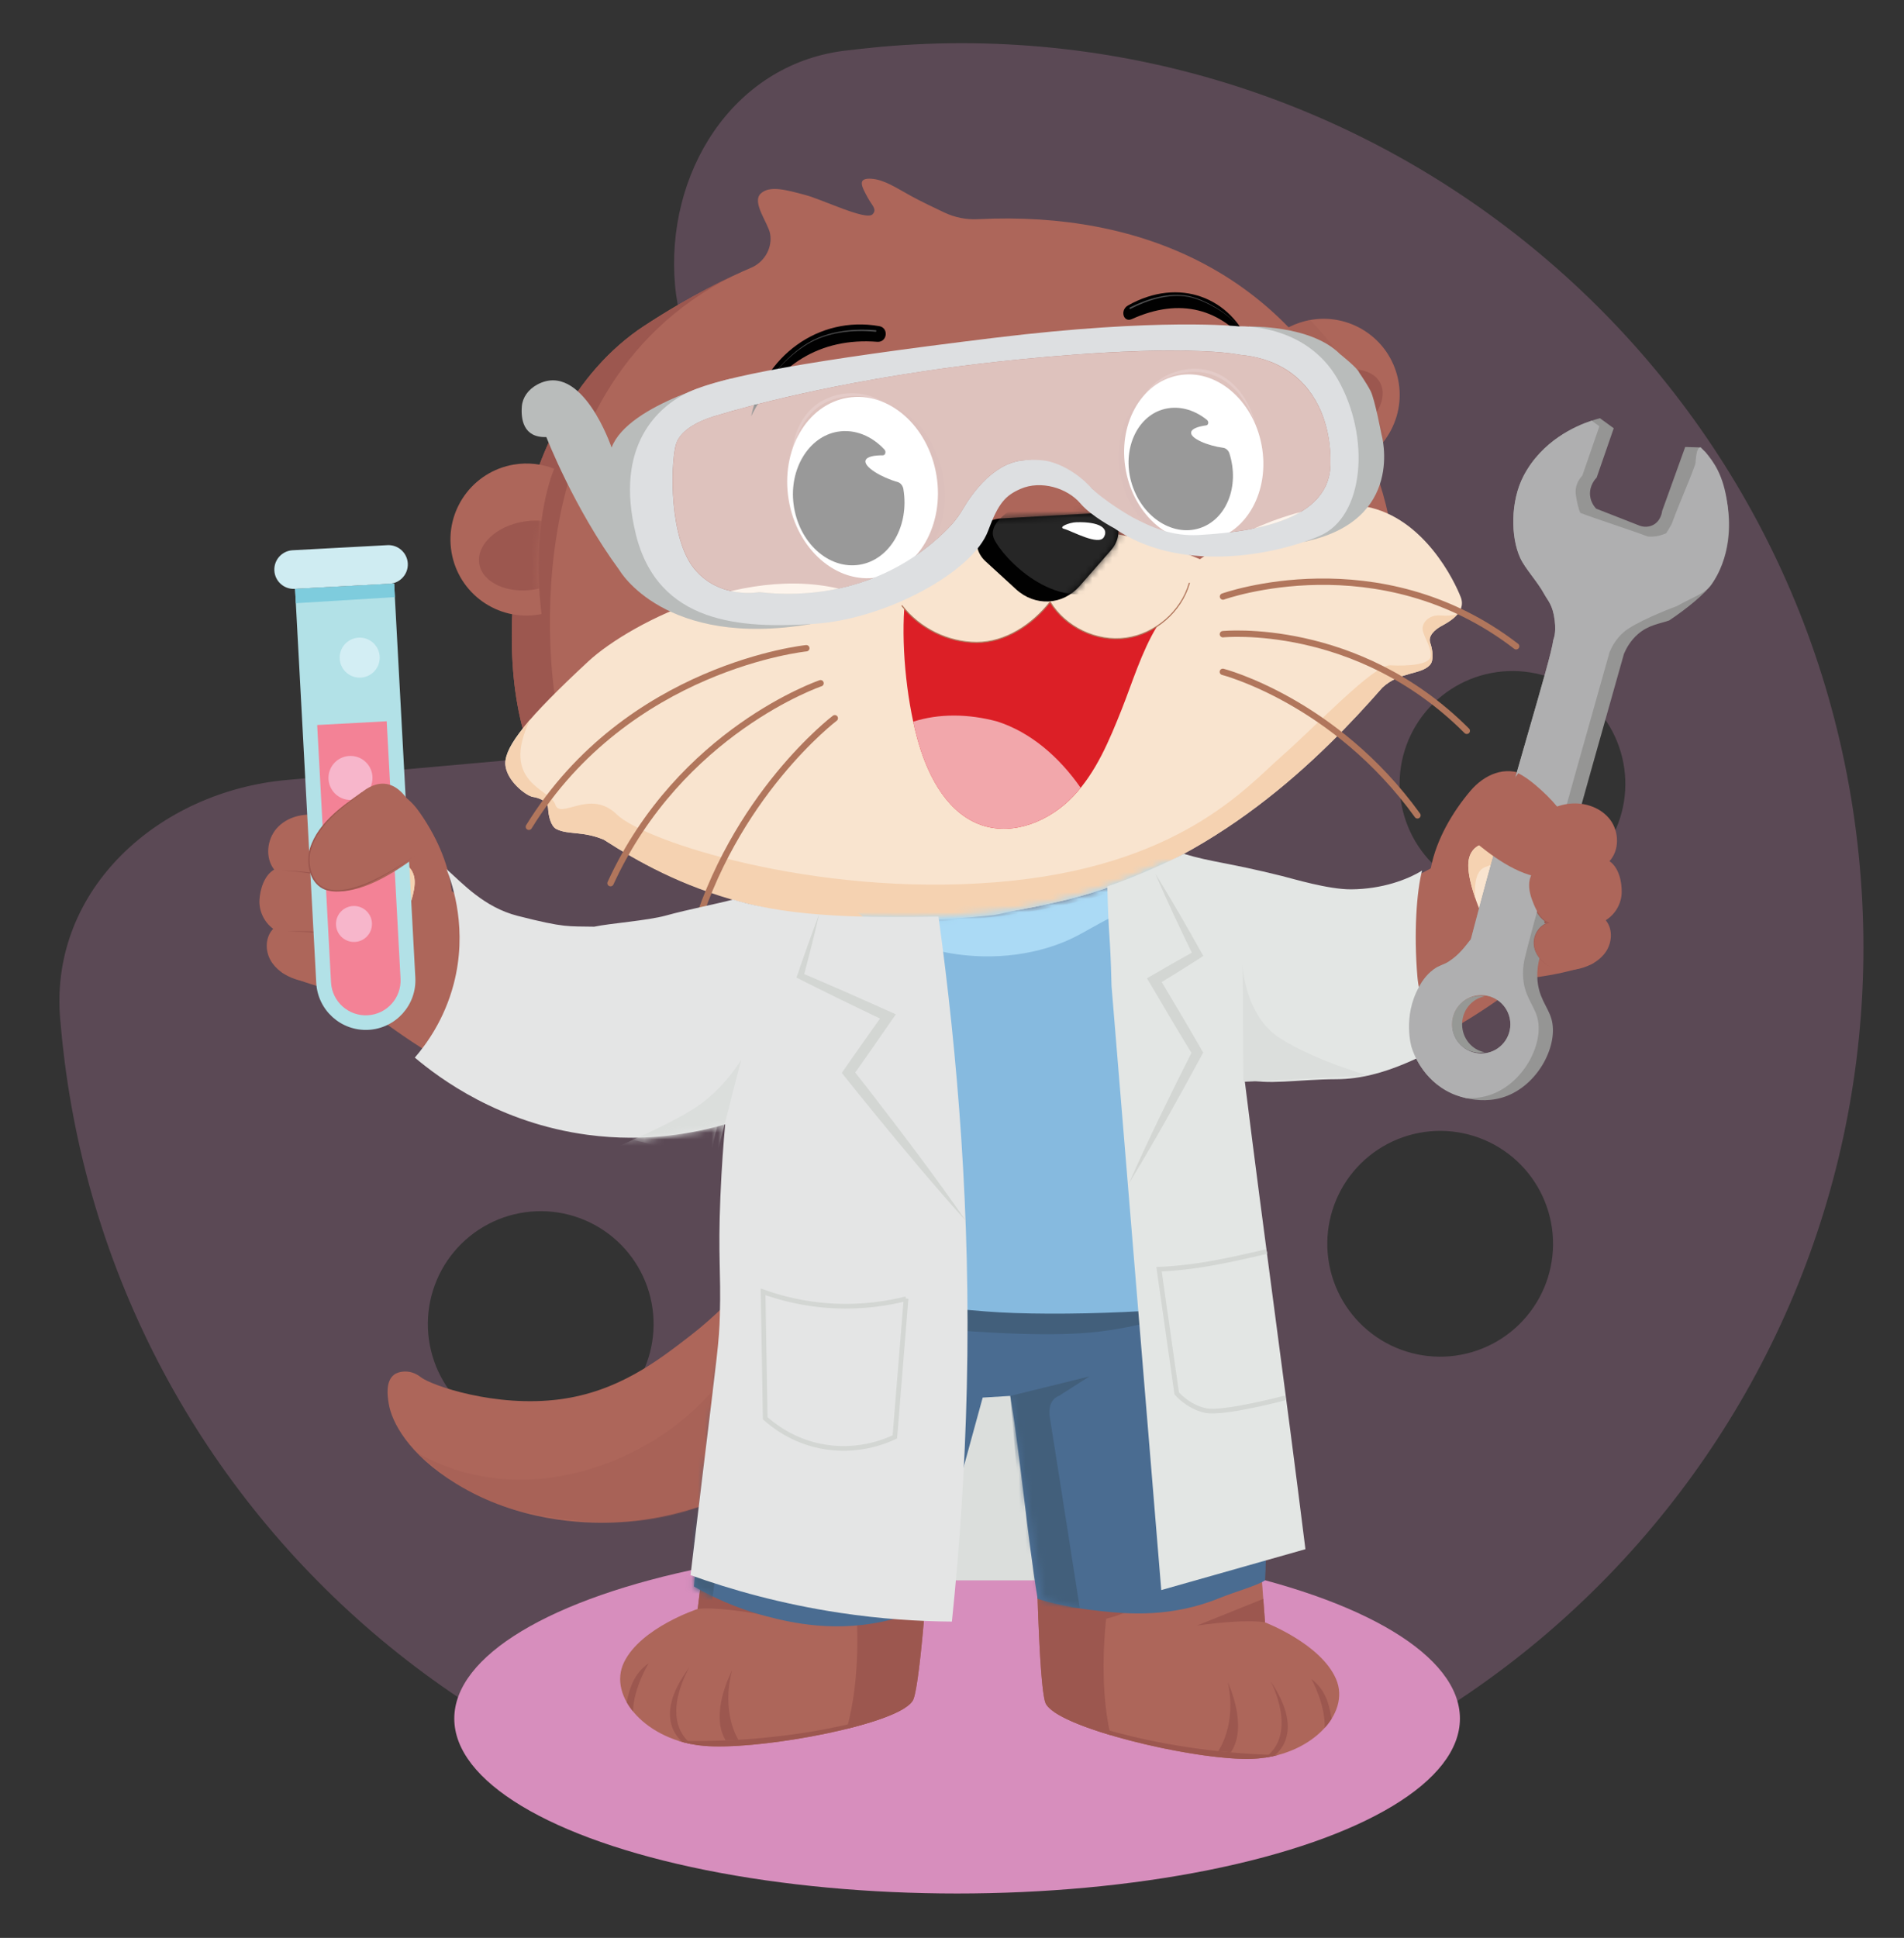 <svg width="285" height="290" viewBox="0 0 285 290" fill="none" xmlns="http://www.w3.org/2000/svg">
<rect x="0" y="0" width="285" height="290" fill="#333333" stroke="none"/>
<path d="M9.116 153.664C9.073 153.191 9.031 152.717 8.989 152.244C7.486 133.029 23.783 118.429 42.978 116.716L94.465 112.121C108.402 110.877 118.7 98.561 117.456 84.624C117.297 82.836 116.932 81.119 116.466 79.464C114.883 74.199 112.109 69.251 109.383 64.246C105.527 57.275 101.728 50.352 101.048 42.726C99.555 26.002 109.559 9.789 126.222 7.613C128.058 7.396 129.894 7.179 131.787 7.01C206.099 0.379 271.747 55.27 278.383 129.634C285.02 203.998 230.129 269.646 155.765 276.283C81.4 282.919 15.752 228.028 9.116 153.664ZM209.565 118.812C209.963 123.276 212.118 127.398 215.556 130.272C218.993 133.147 223.432 134.538 227.896 134.14C232.359 133.741 236.481 131.586 239.356 128.148C242.23 124.711 243.621 120.272 243.223 115.808C242.825 111.345 240.67 107.223 237.232 104.348C233.794 101.474 229.355 100.083 224.892 100.481C220.429 100.879 216.306 103.035 213.432 106.472C210.557 109.91 209.166 114.349 209.565 118.812ZM214.07 169.3C209.607 169.698 205.484 171.853 202.61 175.291C199.736 178.729 198.345 183.168 198.743 187.631C199.141 192.094 201.296 196.217 204.734 199.091C208.172 201.966 212.611 203.357 217.074 202.958C221.537 202.56 225.66 200.405 228.534 196.967C231.409 193.53 232.8 189.091 232.401 184.627C232.003 180.164 229.848 176.042 226.41 173.167C222.972 170.293 218.534 168.902 214.07 169.3ZM134.43 227.297C134.828 231.76 136.983 235.883 140.421 238.757C143.859 241.632 148.297 243.023 152.761 242.624C157.224 242.226 161.347 240.071 164.221 236.633C167.095 233.196 168.486 228.757 168.088 224.293C167.69 219.83 165.535 215.708 162.097 212.833C158.659 209.959 154.22 208.568 149.757 208.966C145.294 209.364 141.171 211.519 138.297 214.957C135.422 218.395 134.031 222.834 134.43 227.297ZM79.436 181.315C74.973 181.713 70.851 183.868 67.976 187.306C65.102 190.744 63.711 195.183 64.109 199.646C64.507 204.11 66.662 208.232 70.1 211.106C73.538 213.981 77.977 215.372 82.44 214.973C86.903 214.575 91.026 212.42 93.9 208.982C96.775 205.545 98.166 201.106 97.767 196.642C97.369 192.179 95.214 188.057 91.776 185.182C88.338 182.308 83.9 180.917 79.436 181.315Z" fill="#D78EBD" fill-opacity="0.25"/>
<ellipse cx="143.264" cy="257.179" rx="75.264" ry="26.179" fill="#D78EBD"/>
<path d="M133.986 236.497H163.369V205.038H133.986V236.497Z" fill="#DBDEDC"/>
<path d="M195.26 48.08C193.193 48.619 191.411 49.693 190.018 51.112C193.024 54.02 196.219 58.927 198.707 64.868C199.462 66.674 200.103 68.456 200.63 70.185C200.755 70.157 200.879 70.131 201.003 70.098C207.085 68.513 210.727 62.297 209.142 56.216C207.556 50.134 201.341 46.492 195.26 48.077V48.08Z" fill="#AD665A"/>
<path d="M197.614 56.564C196.279 57.282 195.174 58.206 194.365 59.2C196.612 60.41 198.892 62.23 200.871 64.529C201.132 64.829 201.378 65.134 201.617 65.439C201.819 65.345 202.023 65.246 202.225 65.139C205.905 63.159 207.856 59.636 206.582 57.27C205.309 54.903 201.294 54.587 197.614 56.566V56.564Z" fill="#9C574F"/>
<g style="mix-blend-mode:multiply" opacity="0.28">
<path d="M195.26 48.078C195.548 48.003 195.839 47.943 196.127 47.891C198.74 50.637 204.346 57.174 207.488 65.554C205.994 67.719 203.747 69.382 201.003 70.097C200.879 70.13 200.755 70.156 200.63 70.184C200.103 68.455 199.462 66.673 198.707 64.867C196.219 58.926 193.024 54.019 190.018 51.111C191.411 49.69 193.193 48.618 195.26 48.078Z" fill="#9C574F"/>
</g>
<path d="M115.324 35.316C115.509 37.369 114.29 39.268 112.463 40.052C109.348 41.384 103.398 44.187 96.394 48.791C86.044 55.595 79.341 68.485 77.479 82.832C75.617 97.178 76.773 107.346 80.619 115.651C84.468 123.956 112.965 140.5 144.923 137.282C181.326 133.614 200.424 109.89 204.585 103.124C208.746 96.358 212.728 81.725 201.815 61.317C191.244 41.553 171.698 31.526 146.333 32.802C144.623 32.889 142.915 32.539 141.349 31.801C139.74 31.043 137.725 30.072 136.473 29.385C134.127 28.095 132.356 26.892 130.478 26.753C128.189 26.582 129.017 27.966 129.901 29.608C130.501 30.724 131.341 31.332 130.6 32.073C129.622 33.053 123.153 29.863 120.484 29.162C117.815 28.461 115.202 27.675 113.854 28.982C112.505 30.288 114.97 33.36 115.27 34.96C115.291 35.075 115.308 35.192 115.319 35.316H115.324Z" fill="#AD665A"/>
<path d="M96.393 48.791C101.602 45.367 106.225 42.942 109.534 41.373C74.722 58.986 83.233 105.418 83.233 105.418L89.831 117.469L85.759 121.974C83.181 119.629 81.436 117.415 80.618 115.649C76.769 107.344 75.615 97.176 77.478 82.83C79.34 68.483 86.043 55.593 96.393 48.789V48.791Z" fill="#9C574F"/>
<path d="M187.204 51.952C184.375 44.458 176.434 41.409 168.835 45.718C167.622 46.407 168.14 48.293 169.393 47.763C176.682 44.453 182.837 46.22 187.201 51.952H187.204Z" fill="#010101"/>
<path d="M187.949 63.577C186.037 58.028 181.837 54.275 175.755 56.131C174.05 56.682 172.49 57.702 171.322 59.076C172.335 57.559 173.881 56.386 175.624 55.753C181.801 53.64 186.52 57.702 187.949 63.58V63.577Z" fill="#BC7D75"/>
<path d="M118.537 70.084C118.091 64.047 121.339 58.737 127.864 58.852C129.719 58.92 131.549 59.56 132.979 60.696C131.448 59.748 129.649 59.253 127.857 59.253C121.494 59.356 118.651 64.223 118.537 70.084Z" fill="#BC7D75"/>
<path d="M112.438 62.295C114.262 53.399 122.49 47.198 131.606 48.805C133.063 49.063 132.817 51.228 131.344 51.153C122.738 50.472 116.258 54.657 112.438 62.295Z" fill="#010101"/>
<path d="M75.639 114.216C75.606 111.645 78.916 107.457 88.067 98.969C94.412 93.084 114.171 83.004 129.44 89.343C140.616 82.727 156.227 73.751 179.615 83.686C187.857 77.848 198.526 74.682 204.476 75.815C213.166 77.471 217.737 86.979 218.659 89.383C219.58 91.787 216.531 93.246 215.668 93.731C214.805 94.217 213.714 95.146 214.083 96.203C214.451 97.261 214.662 98.833 214.031 99.515C212.654 101.009 209.516 100.474 206.918 102.895C197.895 113.177 181.97 129.344 159.06 134.797C157.707 135.118 156.37 135.404 155.042 135.672V135.683C154.613 135.77 154.17 135.843 153.733 135.925C153.281 136.012 152.823 136.108 152.376 136.188V136.176C151.121 136.394 149.859 136.64 148.56 136.776C116.153 140.189 100.561 132.175 90.366 125.65C87.174 124.32 85.039 124.963 83.273 124.06C82.464 123.647 82.094 122.108 82.044 120.989C81.995 119.871 80.686 119.392 79.741 119.249C78.796 119.106 75.672 116.787 75.637 114.216H75.639Z" fill="#F9E4CF"/>
<g style="mix-blend-mode:multiply" opacity="0.28">
<path d="M180.202 81.547C185.812 80.49 189.318 74.103 188.033 67.281C186.747 60.46 181.158 55.787 175.548 56.844C169.938 57.901 166.433 64.287 167.718 71.109C169.003 77.931 174.593 82.604 180.202 81.547Z" fill="#9C574F"/>
<path d="M171.657 66.922C171.34 66.502 170.402 66.685 169.391 67.058C169.096 67.166 168.822 66.774 168.96 66.444C169.856 64.307 171.552 62.726 173.714 62.325C177.314 61.657 181.027 64.619 182.017 68.958C183.098 73.693 180.713 78.217 176.829 78.949C173.053 79.66 169.293 76.517 168.427 71.927C168.427 71.925 168.427 71.922 168.427 71.92C168.345 71.484 168.507 71.057 168.812 70.837C170.52 69.608 172.159 67.591 171.657 66.924V66.922Z" fill="#9C574F"/>
</g>
<path d="M181.013 80.875C186.623 79.819 190.128 73.432 188.843 66.61C187.558 59.788 181.968 55.115 176.359 56.172C170.749 57.229 167.243 63.616 168.528 70.438C169.814 77.259 175.403 81.932 181.013 80.875Z" fill="white"/>
<path d="M178.295 64.701C178.382 64.131 179.388 63.819 180.561 63.653C180.905 63.604 180.964 63.081 180.659 62.834C178.677 61.23 176.212 60.583 173.907 61.319C170.07 62.548 168.015 67.349 169.317 72.07C170.736 77.221 175.405 80.361 179.547 79.048C183.574 77.77 185.582 72.765 184.029 67.868C184.029 67.865 184.029 67.863 184.027 67.86C183.879 67.396 183.502 67.065 183.091 67.011C180.795 66.709 178.157 65.611 178.295 64.704V64.701Z" fill="#010101"/>
<g style="mix-blend-mode:multiply" opacity="0.28">
<path d="M132.413 86.79C138.522 85.778 142.476 78.937 141.245 71.511C140.014 64.085 134.065 58.886 127.957 59.898C121.848 60.911 117.894 67.751 119.125 75.177C120.355 82.603 126.305 87.802 132.413 86.79Z" fill="#9C574F"/>
<path d="M135.684 68.72C135.848 68.176 136.873 68.014 138.041 68.014C138.383 68.014 138.514 67.512 138.252 67.228C136.542 65.385 134.227 64.406 131.875 64.803C127.958 65.464 125.279 69.862 125.889 74.651C126.553 79.877 130.667 83.597 134.893 82.895C139.002 82.215 141.664 77.611 140.834 72.613C140.834 72.611 140.834 72.608 140.834 72.604C140.754 72.13 140.433 71.752 140.039 71.642C137.841 71.025 135.421 69.583 135.684 68.717V68.72Z" fill="#9C574F"/>
</g>
<path d="M131.341 86.409C137.449 85.397 141.403 78.557 140.173 71.131C138.942 63.705 132.993 58.506 126.884 59.518C120.776 60.53 116.822 67.371 118.053 74.797C119.283 82.223 125.233 87.422 131.341 86.409Z" fill="white"/>
<path d="M129.559 68.914C129.739 68.314 130.867 68.136 132.153 68.138C132.53 68.138 132.673 67.587 132.385 67.273C130.504 65.246 127.959 64.17 125.37 64.606C121.061 65.333 118.116 70.171 118.784 75.437C119.513 81.185 124.04 85.278 128.689 84.507C133.211 83.756 136.135 78.695 135.225 73.197C135.225 73.195 135.225 73.19 135.225 73.188C135.138 72.667 134.784 72.252 134.353 72.13C131.935 71.452 129.273 69.864 129.561 68.912L129.559 68.914Z" fill="#010101"/>
<path d="M214.083 96.205C213.714 95.147 214.805 94.216 215.668 93.733C216.177 93.447 217.443 92.818 218.21 91.859C218.203 91.861 217.458 92.248 215.628 92.103C213.792 91.957 212.807 93.292 212.952 94.267C213.097 95.243 214.268 96.878 214.151 98.198C214.033 99.519 210.548 99.697 208.099 99.561C205.651 99.425 196.863 108.781 191.754 113.251C186.646 117.721 176.416 129.854 149.012 132.03C121.609 134.207 96.311 125.799 92.317 121.875C88.323 117.951 83.855 122.74 83.118 120.393C82.382 118.045 74.743 117.196 79.368 107.648C76.859 110.666 75.62 112.866 75.639 114.22C75.672 116.79 78.796 119.11 79.743 119.253C80.689 119.396 81.997 119.874 82.046 120.993C82.096 122.112 82.466 123.65 83.275 124.063C85.044 124.964 87.176 124.324 90.368 125.653C100.563 132.178 116.041 140.389 148.447 136.977C149.746 136.841 151.121 136.398 152.375 136.179V136.191C152.826 136.111 153.283 136.015 153.736 135.929C154.172 135.846 154.615 135.774 155.047 135.687V135.675C156.372 135.408 157.709 135.122 159.062 134.8C181.972 129.347 197.897 113.181 206.92 102.898C209.518 100.478 212.657 101.013 214.033 99.519C214.664 98.836 214.453 97.265 214.085 96.207L214.083 96.205Z" fill="#F5D2B1"/>
<path d="M120.696 97.007C120.696 97.007 93.987 99.707 79.164 123.728" stroke="#B1765C" stroke-width="0.95" stroke-linecap="round" stroke-linejoin="round"/>
<path d="M122.827 102.244C122.827 102.244 101.833 109.374 91.387 132.166" stroke="#B1765C" stroke-width="0.95" stroke-linecap="round" stroke-linejoin="round"/>
<path d="M124.957 107.48C124.957 107.48 109.677 119.043 103.609 140.604" stroke="#B1765C" stroke-width="0.95" stroke-linecap="round" stroke-linejoin="round"/>
<path d="M183.061 89.273C183.061 89.273 206.367 80.869 226.943 96.715" stroke="#B1765C" stroke-width="0.95" stroke-linecap="round" stroke-linejoin="round"/>
<path d="M183.047 94.906C183.047 94.906 203.065 92.861 219.555 109.365" stroke="#B1765C" stroke-width="0.95" stroke-linecap="round" stroke-linejoin="round"/>
<path d="M183.039 100.539C183.039 100.539 199.771 104.852 212.173 122.016" stroke="#B1765C" stroke-width="0.95" stroke-linecap="round" stroke-linejoin="round"/>
<path d="M131.047 49.648C127.576 49.315 123.839 49.7 120.807 51.536C118.147 53.178 115.945 55.533 114.301 58.183C115.152 56.746 116.191 55.42 117.354 54.22C118.809 52.733 120.493 51.391 122.421 50.57C125.139 49.435 128.155 49.161 131.077 49.414C131.227 49.433 131.213 49.67 131.047 49.648Z" fill="#4D4D4E"/>
<path d="M169.115 46.016C171.812 44.672 174.906 43.743 177.929 44.301C179.414 44.625 180.8 45.314 182.102 46.081C183.382 46.876 184.597 47.84 185.488 49.067C184.583 47.857 183.356 46.911 182.069 46.135C180.767 45.394 179.376 44.728 177.906 44.425C174.929 43.909 171.864 44.871 169.232 46.222C169.103 46.302 168.97 46.093 169.118 46.016H169.115Z" fill="#4D4D4E"/>
<path d="M76.93 69.521C79.036 69.169 81.103 69.421 82.953 70.147C81.396 74.031 80.486 79.813 80.641 86.253C80.688 88.209 80.833 90.1 81.058 91.892C80.934 91.917 80.807 91.943 80.68 91.964C74.482 93.001 68.618 88.817 67.582 82.618C66.545 76.419 70.729 70.556 76.928 69.519L76.93 69.521Z" fill="#AD665A"/>
<mask id="mask0_909_18223" style="mask-type:luminance" maskUnits="userSpaceOnUse" x="67" y="69" width="16" height="24">
<path d="M76.928 69.521C79.034 69.169 81.101 69.421 82.951 70.147C81.394 74.031 80.484 79.813 80.639 86.253C80.686 88.209 80.831 90.1 81.056 91.892C80.932 91.917 80.805 91.943 80.678 91.964C74.48 93.001 68.616 88.817 67.579 82.618C66.543 76.419 70.727 70.556 76.926 69.519L76.928 69.521Z" fill="white"/>
</mask>
<g mask="url(#mask0_909_18223)">
<path d="M78.354 78.057C79.851 77.806 81.291 77.876 82.543 78.198C81.528 80.651 80.866 83.636 80.735 86.833C80.718 87.253 80.711 87.666 80.714 88.074C80.496 88.123 80.275 88.17 80.05 88.208C75.929 88.897 72.209 87.183 71.74 84.38C71.271 81.577 74.233 78.746 78.354 78.059V78.057Z" fill="#9C574F"/>
</g>
<path d="M137.584 111.481C139.118 116.561 141.998 121.85 147.038 123.517C151.804 125.093 157.168 122.816 160.632 119.185C164.096 115.552 166.057 110.777 167.917 106.115C169.409 102.369 170.91 97.425 173.201 93.712C171.796 94.641 170.194 95.272 168.522 95.497C164.134 96.088 159.49 93.876 157.184 90.098C154.539 93.48 150.484 96.158 146.192 96.147C142.071 96.137 137.999 94.219 135.354 91.059C134.917 97.415 135.839 105.704 137.584 111.481Z" fill="#DC1F26"/>
<path d="M149.228 107.954C154.331 109.582 158.588 113.337 161.759 117.89C161.4 118.335 161.025 118.767 160.626 119.184C157.162 122.817 151.798 125.092 147.033 123.516C141.992 121.849 139.112 116.557 137.578 111.48C137.252 110.398 136.954 109.228 136.689 108.001C140.552 106.747 144.99 106.817 149.228 107.957V107.954Z" fill="#F2A7AB"/>
<path d="M178.021 87.285C176.8 91.542 172.911 94.903 168.523 95.497C164.134 96.09 159.493 93.878 157.185 90.097C154.539 93.48 150.484 96.158 146.19 96.146C141.895 96.137 137.655 94.049 135.023 90.656" stroke="#B1765C" stroke-width="0.167" stroke-linecap="round" stroke-linejoin="round"/>
<path d="M163.804 76.814L149.575 77.6C146.357 77.917 145.006 81.695 147.53 84.008L152.08 88.178C154.936 90.795 159.071 90.589 161.602 87.702L166.243 82.408C168.586 79.737 167.177 76.481 163.807 76.812L163.804 76.814Z" fill="#010101"/>
<mask id="mask1_909_18223" style="mask-type:luminance" maskUnits="userSpaceOnUse" x="146" y="76" width="22" height="15">
<path d="M163.8 76.816L149.571 77.602C146.353 77.918 145.002 81.697 147.526 84.009L152.076 88.179C154.932 90.797 159.067 90.59 161.598 87.703L166.24 82.41C168.583 79.738 167.173 76.483 163.803 76.814L163.8 76.816Z" fill="white"/>
</mask>
<g mask="url(#mask1_909_18223)">
<path d="M153.126 75.234C153.126 75.234 147.532 77.859 148.79 80.638C150.049 83.417 157.908 91.797 165.639 87.972C173.369 84.147 166.258 71.561 166.258 71.561L152.702 71.177L153.126 75.234Z" fill="#262626"/>
</g>
<path d="M161.126 78.151C164.558 78.055 166.019 79.042 165.233 80.386C164.447 81.732 160.369 79.422 159.316 79.159C158.262 78.897 160.043 78.181 161.126 78.151Z" fill="white"/>
<path d="M84.102 139.449C84.102 139.449 71.343 137.779 64.269 130.591C57.196 123.402 51.996 148.589 51.996 148.589C51.996 148.589 75.272 169.484 94.544 166.156C113.816 162.828 92.438 139.119 92.438 139.119L84.102 139.447V139.449Z" fill="#AD665A"/>
<path d="M53.999 131.222C53.49 132.716 51.663 133.523 50.136 133.122C48.609 132.721 47.469 131.316 47.12 129.778C46.77 128.239 47.125 126.602 47.824 125.188C49.224 122.355 51.581 119.566 54.566 118.356C57.756 117.061 60.768 118.719 62.646 121.344C65.097 124.763 67.114 128.992 67.6 133.209C67.905 135.85 67.963 139.164 66.429 141.474C64.276 144.718 74.045 144.779 71.066 147.284C65.665 151.824 48.384 148.871 42.176 145.518" fill="#AD665A"/>
<path d="M52.911 144.074C52.911 144.074 47.324 140.331 47.427 137.059C47.528 133.787 49.069 129.507 52.395 129.16C55.721 128.813 61.094 127.588 61.971 131.132C62.848 134.676 57.545 143.117 56.736 144.644C55.777 146.455 52.911 144.076 52.911 144.076V144.074Z" fill="#F9E4CF"/>
<path d="M60.576 137.359C60.576 137.359 61.493 133.363 59.474 132.493C57.476 131.632 53.533 128.968 49.353 131.001C50.123 130 51.129 129.294 52.395 129.16C55.721 128.813 61.094 127.589 61.972 131.132C62.342 132.631 61.608 135.005 60.576 137.359Z" fill="#F5D2B1"/>
<path d="M40.89 138.99C39.544 138.012 38.744 136.328 38.837 134.67C38.929 133.009 39.593 130.957 41.038 130.134C39.658 128.363 39.944 125.619 41.436 123.942C42.928 122.265 45.379 121.629 47.588 122.023C49.797 122.417 51.765 123.735 53.28 125.391C54.247 126.449 54.446 127.45 54.04 128.825C53.635 130.199 52.324 131.306 50.902 131.48C52.028 131.813 52.713 133.037 52.753 134.212C52.793 135.387 52.316 136.515 51.775 137.557C51.231 138.603 50.407 139.822 49.253 140.057C50.656 140.458 51.514 142.072 51.273 143.509C51.031 144.949 49.861 146.127 48.486 146.619C47.112 147.109 45.574 146.983 44.19 146.521C42.667 146.012 41.237 145.057 40.468 143.65C39.696 142.243 39.715 140.352 40.763 139.137L40.89 138.99Z" fill="#AD665A"/>
<path d="M48.483 146.621C49.82 146.116 50.981 144.951 51.208 143.511C51.436 142.127 50.61 140.534 49.224 140.147L48.87 140.051C49.187 139.976 49.543 139.908 49.825 139.739C50.777 139.176 51.344 138.166 51.83 137.199C52.4 136.048 52.874 134.69 52.501 133.421C52.266 132.607 51.699 131.842 50.866 131.589L50.376 131.434L50.882 131.369C52.702 131.151 54.128 129.457 54.135 127.637C54.194 126.375 53.249 125.404 52.386 124.605C51.039 123.357 49.4 122.388 47.58 122.025C49.412 122.325 51.105 123.268 52.477 124.504C53.39 125.322 54.37 126.319 54.328 127.642C54.337 129.57 52.838 131.35 50.908 131.596L50.927 131.376C52.841 131.988 53.211 134.397 52.552 136.055C51.952 137.579 51.009 139.737 49.264 140.15L49.271 139.972C50.739 140.41 51.579 142.073 51.321 143.532C51.051 144.995 49.855 146.159 48.478 146.623L48.483 146.621Z" fill="#9C574F"/>
<path d="M50.407 131.54C47.747 130.871 45.022 130.44 42.275 130.255C45.026 130.334 47.775 130.663 50.477 131.233L50.407 131.542V131.54Z" fill="#9C574F"/>
<path d="M49.959 140.192C47.715 139.454 45.289 139.437 42.94 139.4C45.318 139.334 47.731 139.24 50.053 139.89L49.957 140.192H49.959Z" fill="#9C574F"/>
<path d="M55.154 154.114C51.062 154.334 47.56 151.189 47.34 147.098L44.166 88.121L58.996 87.324L62.169 146.3C62.389 150.391 59.245 153.893 55.154 154.114Z" fill="#B2E1E7"/>
<path d="M55.03 151.935C52.159 152.089 49.703 149.884 49.549 147.013L47.477 108.496L57.882 107.936L59.955 146.453C60.109 149.324 57.904 151.78 55.033 151.934L55.03 151.935Z" fill="#F38296"/>
<path d="M52.463 119.711C54.283 119.711 55.758 118.236 55.758 116.416C55.758 114.596 54.283 113.121 52.463 113.121C50.643 113.121 49.168 114.596 49.168 116.416C49.168 118.236 50.643 119.711 52.463 119.711Z" fill="#F7B6CB"/>
<path d="M52.986 140.963C54.472 140.963 55.678 139.757 55.678 138.27C55.678 136.783 54.472 135.578 52.986 135.578C51.498 135.578 50.293 136.783 50.293 138.27C50.293 139.757 51.498 140.963 52.986 140.963Z" fill="#F7B6CB"/>
<path d="M53.841 101.409C55.495 101.409 56.836 100.068 56.836 98.414C56.836 96.76 55.495 95.419 53.841 95.419C52.187 95.419 50.846 96.76 50.846 98.414C50.846 100.068 52.187 101.409 53.841 101.409Z" fill="#D3EEF4"/>
<path d="M44.111 88.122L58.305 87.36C59.9 87.273 61.124 85.911 61.04 84.316C60.953 82.721 59.59 81.497 57.996 81.581L43.801 82.343C42.206 82.43 40.982 83.793 41.067 85.388C41.151 86.982 42.516 88.207 44.111 88.122Z" fill="#CFECF2"/>
<path d="M59.002 87.325L59.11 89.358L44.287 90.268L44.172 88.122L59.002 87.325Z" fill="#7ECCDD"/>
<path d="M54.16 118.541C50.961 120.774 47.551 123.288 46.451 127.032C46.064 128.345 46.015 129.83 46.681 131.026C47.755 132.951 50.386 133.526 52.504 132.914C54.622 132.302 56.341 130.791 57.986 129.321" fill="#AD665A"/>
<path d="M62.162 128.231C61.667 128.639 61.147 129.017 60.619 129.378C57.657 131.4 52.905 134.13 49.181 133.189C47.114 132.669 46.15 130.53 46.3 128.527C46.467 126.266 47.919 124.26 49.446 122.682C50.522 121.568 51.955 120.834 52.982 119.677C54.462 118.015 57.804 115.36 60.835 119.412" fill="#AD665A"/>
<path d="M62.068 128.034C58.913 130.365 52.691 134.517 48.673 133.147C46.569 132.354 45.856 129.737 46.213 127.703C46.996 123.669 51.105 120.522 54.494 118.596C51.218 120.62 47.191 123.77 46.428 127.741C46.107 129.688 46.769 132.169 48.753 132.941C52.548 134.296 58.969 130.194 62.068 128.039V128.034Z" fill="#9C574F"/>
<path d="M92.44 139.121C92.44 139.121 93.627 158.055 92.44 161.463C91.253 164.871 89.576 166.468 89.576 166.468C89.576 166.468 94.046 166.389 95.404 165.99C96.762 165.591 96.19 151.137 94.877 146.64C93.563 142.144 92.44 139.121 92.44 139.121Z" fill="#964F44"/>
<path d="M197.238 134.702C197.238 134.702 210.089 134.059 217.718 127.464C225.346 120.867 228.507 146.389 228.507 146.389C228.507 146.389 205.959 165.49 187.017 160.626C168.074 155.761 192.766 134.425 192.766 134.425L197.238 134.702Z" fill="#AD665A"/>
<path d="M227.907 128.916C228.297 130.446 230.051 131.398 231.606 131.121C233.161 130.844 234.409 129.536 234.88 128.03C235.352 126.524 235.131 124.864 234.547 123.398C233.379 120.461 231.254 117.494 228.374 116.045C225.299 114.499 222.164 115.911 220.081 118.374C217.365 121.585 215.015 125.638 214.192 129.803C213.676 132.411 213.352 135.709 214.696 138.136C216.582 141.542 206.839 140.819 209.609 143.554C214.63 148.512 232.089 146.957 238.546 144.112" fill="#AD665A"/>
<path d="M227.96 141.812C227.96 141.812 233.829 138.529 233.99 135.259C234.152 131.99 232.961 127.599 229.673 126.985C226.387 126.37 221.128 124.719 219.97 128.181C218.809 131.643 223.42 140.482 224.102 142.068C224.911 143.949 227.96 141.81 227.96 141.81V141.812Z" fill="#F9E4CF"/>
<path d="M220.86 134.507C220.86 134.507 220.267 130.449 222.35 129.743C224.411 129.044 228.556 126.706 232.557 129.068C231.872 128.008 230.924 127.222 229.672 126.99C226.386 126.375 221.128 124.724 219.969 128.186C219.479 129.649 220.021 132.074 220.86 134.507Z" fill="#F5D2B1"/>
<path d="M211.289 156.703C211.491 157.372 212.839 161.577 217.279 163.613C217.476 163.702 218.288 164.065 219.461 164.335C221.069 164.706 223.359 164.898 225.669 163.964C230.437 162.037 233.301 156.241 232.224 152.474C231.692 150.605 230.193 149.247 230.111 146.201C230.078 145.011 230.277 144.09 230.392 143.592C231.166 140.283 236.15 122.324 243.083 97.839C243.433 97.018 244.059 95.859 245.196 94.876C246.791 93.504 248.349 93.373 249.85 92.848C252.528 91.07 255.2 88.858 256.194 87.43C256.274 87.315 256.351 87.2 256.426 87.085C259.456 82.453 258.833 77.354 258.661 76.055C258.633 75.841 258.6 75.632 258.565 75.426C258.565 75.414 258.56 75.4 258.558 75.386C257.831 71.16 255.692 68.282 254.618 67.008C254.609 66.999 254.597 66.987 254.592 66.98C254.585 66.971 254.583 66.966 254.576 66.959C253.928 66.94 253.281 66.922 252.634 66.901C252.505 66.896 252.376 66.891 252.249 66.889C251.097 70.086 249.946 73.282 248.794 76.477C248.787 76.547 248.644 77.985 247.385 78.59C246.461 79.036 245.579 78.724 245.412 78.66C245.227 78.588 245.042 78.515 244.856 78.442C242.879 77.671 240.902 76.894 238.925 76.123C238.716 75.902 238.111 75.213 238.01 74.15C237.867 72.642 238.85 71.617 238.995 71.469C239.849 69.009 240.7 66.546 241.552 64.086C240.865 63.587 240.18 63.087 239.49 62.587C239.239 62.651 238.81 62.768 238.256 62.951C235.782 63.772 230.822 65.967 228.07 71.204C226.079 74.997 226.117 80.389 227.576 83.525C228.319 85.12 230.12 86.998 231.173 88.933C231.692 89.89 232.44 90.509 232.724 92.845C232.968 94.886 232.538 95.594 232.51 95.791C232.086 99.046 226.59 116.109 220.173 140.558C219.385 141.533 218.48 142.882 216.789 143.942C216.06 144.399 215.436 144.456 214.606 145.068C213.37 145.98 212.753 147.08 212.42 147.678C209.917 152.153 211.294 156.701 211.294 156.701L211.289 156.703ZM217.34 153.284C217.34 150.87 219.296 148.914 221.71 148.914C224.125 148.914 226.082 150.87 226.082 153.284C226.082 155.697 224.125 157.655 221.71 157.655C219.294 157.655 217.34 155.699 217.34 153.284Z" fill="#959594"/>
<path d="M221.465 149.026C221.726 149.026 221.979 149.052 222.225 149.099C220.309 149.467 218.857 151.201 218.857 153.283C218.857 155.366 220.309 157.102 222.225 157.467C221.979 157.514 221.726 157.54 221.465 157.54C219.186 157.54 217.34 155.633 217.34 153.281C217.34 150.929 219.188 149.022 221.465 149.022V149.026Z" fill="#969895"/>
<path d="M228.765 116.262C231.774 118.743 234.973 121.525 235.768 125.343C236.047 126.685 235.979 128.167 235.217 129.307C233.993 131.139 231.321 131.5 229.26 130.721C227.198 129.94 225.606 128.296 224.086 126.701" fill="#AD665A"/>
<path d="M220.121 125.09C223.036 127.485 229.099 132.089 233 131.045C235.04 130.435 235.899 128.015 235.734 126.05C235.296 122.037 231.529 118.563 228.428 116.288C231.649 118.476 235.497 121.948 235.952 126.031C236.145 128.088 235.223 130.64 233.063 131.261C228.947 132.302 223.088 127.675 220.121 125.09Z" fill="#9C574F"/>
<path d="M232.171 144.705C230.837 144.133 229.739 142.876 229.587 141.396C229.446 139.921 230.417 138.331 231.916 138.012L231.909 138.19C230.199 137.634 229.439 135.415 228.96 133.844C228.437 132.139 229 129.767 230.956 129.31V129.531C229.052 129.132 227.701 127.234 227.865 125.316C227.931 123.995 228.984 123.081 229.962 122.337C231.428 121.216 233.191 120.412 235.042 120.259C233.201 120.475 231.489 121.308 230.046 122.445C229.122 123.175 228.102 124.066 228.06 125.328C227.921 127.143 229.207 128.944 231.003 129.308L231.505 129.413L231.006 129.528C229.197 129.981 228.7 132.181 229.178 133.787C229.605 135.221 230.147 136.808 231.385 137.735C231.653 137.925 232.005 138.026 232.314 138.122L231.955 138.19C230.541 138.464 229.594 139.984 229.709 141.384C229.821 142.838 230.884 144.091 232.176 144.703L232.171 144.705Z" fill="#9C574F"/>
<path d="M231.414 129.209C234.154 128.857 236.919 128.751 239.668 128.892C236.917 128.857 234.166 129.068 231.459 129.521L231.412 129.206L231.414 129.209Z" fill="#9C574F"/>
<path d="M231.141 137.872C233.507 137.41 235.906 137.696 238.271 137.954C235.925 137.804 233.507 137.623 231.211 138.181L231.141 137.872Z" fill="#9C574F"/>
<path d="M107.296 217.379L104.434 240.777C104.434 240.777 95.963 243.546 93.418 248.73C90.871 253.913 96.854 260.55 105.396 261.266C113.938 261.981 135.269 257.919 136.719 254.312C138.168 250.705 139.916 219.595 139.916 219.595L107.296 217.379Z" fill="#AD665A"/>
<path d="M114.603 241.734L104.863 237.273L104.434 240.777C104.434 240.777 106.809 240.28 114.601 241.736L114.603 241.734Z" fill="#9C574F"/>
<path d="M136.72 254.312C137.829 251.553 139.11 232.708 139.651 223.995L137.62 219.438L107.297 217.376L106.27 225.787L115.194 229.223C115.194 229.223 118.273 238.408 128.206 241.342C128.206 241.342 128.987 250.847 126.733 258.721C131.961 257.431 136.11 255.831 136.72 254.312Z" fill="#9C574F"/>
<path d="M109.571 249.992C109.571 249.992 106.142 256.4 108.625 260.448L110.528 260.352C110.528 260.352 107.891 256.351 109.571 249.992Z" fill="#9C574F"/>
<path d="M103.196 249.52C103.196 249.52 98.597 257.089 103.47 260.996L102.218 260.703C102.218 260.703 97.276 257.372 103.196 249.52Z" fill="#9C574F"/>
<path d="M97.096 248.914C94.729 250.525 94.209 252.929 93.803 254.721C94.07 255.195 94.391 255.659 94.757 256.107C94.837 252.528 97.096 248.914 97.096 248.914Z" fill="#9C574F"/>
<path d="M135.504 255.543C134.993 255.75 121.781 260.968 101.578 260.515C102.772 260.893 104.053 261.153 105.396 261.266C112.974 261.902 130.605 258.775 135.504 255.543Z" fill="#9C574F"/>
<path d="M187.604 219.282L189.353 242.788C189.353 242.788 197.684 245.956 199.983 251.252C202.281 256.55 195.991 262.897 187.425 263.207C178.858 263.519 157.745 258.45 156.466 254.78C155.19 251.109 154.916 219.951 154.916 219.951L187.604 219.28V219.282Z" fill="#AD665A"/>
<path d="M179.154 243.262L189.094 239.266L189.357 242.786C189.357 242.786 187.007 242.177 179.154 243.262Z" fill="#9C574F"/>
<path d="M156.465 254.783C155.489 251.976 155.1 233.091 154.971 224.361L157.215 219.907L187.602 219.283L188.231 227.734L179.154 230.743C179.154 230.743 175.643 239.773 165.584 242.233C165.584 242.233 164.355 251.692 166.233 259.662C161.071 258.125 157.004 256.331 156.467 254.783H156.465Z" fill="#9C574F"/>
<path d="M183.787 251.747C183.787 251.747 186.908 258.31 184.237 262.236L182.342 262.051C182.342 262.051 185.166 258.178 183.789 251.747H183.787Z" fill="#9C574F"/>
<path d="M190.178 251.581C190.178 251.581 194.413 259.358 189.361 263.031L190.625 262.796C190.625 262.796 195.717 259.703 190.178 251.581Z" fill="#9C574F"/>
<path d="M196.301 251.263C198.59 252.985 198.996 255.41 199.315 257.22C199.024 257.683 198.684 258.13 198.294 258.56C198.383 254.981 196.301 251.263 196.301 251.263Z" fill="#9C574F"/>
<path d="M157.623 256.066C158.125 256.296 171.074 262.134 191.277 262.638C190.067 262.959 188.775 263.156 187.426 263.206C179.827 263.482 162.363 259.526 157.623 256.066Z" fill="#9C574F"/>
<path d="M118.324 218.368C114.147 221.421 104.745 227.355 91.76 227.843C87.375 228.007 77.59 227.74 68.241 222.005C61.12 217.638 58.604 212.769 58.175 209.992C58.017 208.984 57.677 206.784 58.937 205.761C59.694 205.147 60.853 205.245 60.968 205.254C62.075 205.346 62.846 205.984 62.999 206.101C64.566 207.318 74.179 210.679 83.81 209.401C92.495 208.247 98.396 203.688 103.267 199.926C107.224 196.87 110.064 193.818 111.896 191.635C114.039 200.545 116.183 209.457 118.324 218.368Z" fill="#AD665A"/>
<g style="mix-blend-mode:multiply" opacity="0.28">
<path d="M110.943 202.304C108.698 205.988 104.769 211.167 98.336 215.248C94.701 217.556 84.36 223.255 71.688 220.832C67.454 220.023 64.429 218.473 62.379 217.38C65.777 220.227 70.304 224.719 79.894 226.586C96.418 229.801 103.857 226.217 113.311 221.932C112.521 215.391 111.733 208.847 110.943 202.306V202.304Z" fill="#9C574F"/>
</g>
<path d="M151.233 208.893C152.868 219.015 153.679 229.143 155.314 239.265C158.893 240.405 162.796 240.893 165.024 241.125C168.699 241.505 175.252 242.11 182.453 239.179C184.821 238.215 188.142 237.307 189.36 236.493C189.899 227.789 188.518 217.927 187.868 207.455C187.481 201.207 186.862 195.303 186.093 189.773C160.995 189.095 135.897 188.42 110.799 187.742C108.805 198.029 107.046 208.928 105.639 220.397C104.928 226.197 104.339 231.868 103.863 237.401C108.148 239.878 112.016 241.17 114.776 241.885C118.18 242.765 125.284 244.514 133.643 242.307C135.688 241.768 137.334 241.116 138.465 240.616C141.34 230.125 144.218 219.635 147.093 209.146C148.475 209.062 149.856 208.977 151.238 208.893H151.233Z" fill="#4A6C91"/>
<mask id="mask2_909_18223" style="mask-type:luminance" maskUnits="userSpaceOnUse" x="103" y="187" width="86" height="57">
<path d="M151.235 208.891C152.87 219.014 154.507 229.139 156.142 239.262C159.721 240.401 162.798 240.892 165.024 241.124C168.699 241.504 175.252 242.109 182.453 239.177C184.821 238.213 186.651 237.113 187.868 236.302C188.408 227.598 188.518 217.926 187.868 207.453C187.481 201.205 186.862 195.302 186.093 189.772C160.995 189.094 135.897 188.418 110.799 187.74C108.805 198.027 107.046 208.926 105.639 220.395C104.928 226.195 104.339 231.867 103.863 237.399C108.148 239.876 112.016 241.168 114.776 241.884C118.18 242.763 125.284 244.513 133.643 242.306C135.688 241.767 137.334 241.114 138.465 240.615C141.34 230.124 144.218 219.633 147.093 209.144C148.475 209.06 149.856 208.976 151.238 208.891H151.235Z" fill="white"/>
</mask>
<g mask="url(#mask2_909_18223)">
<path d="M151.234 208.893L151.814 208.75L163.079 205.973L158.51 208.891C158.51 208.891 156.69 209.397 157.156 212.191C157.621 214.982 161.624 240.636 161.624 240.636H153.941L151.234 208.891V208.893Z" fill="#425F7B"/>
<path d="M188.312 190.999C188.312 190.999 176.909 198.486 162.062 199.501C147.216 200.517 119.297 196.455 119.297 196.455C119.297 196.455 113.839 194.255 112.826 197.977C111.81 201.699 106.226 242.054 106.226 242.054L100.135 239.769L107.919 189.855L110.541 184.526L185.835 185.288L188.312 190.999Z" fill="#425F7B"/>
</g>
<path d="M178.781 128.947C171.096 132.373 158.48 136.876 142.313 137.775C126.697 138.642 117.466 137.868 109.534 135.434C104.592 136.478 99.65 137.521 94.711 138.565C96.43 142.245 96.716 145.195 97.65 151.945C98.71 159.608 97.608 165.41 96.766 169.658C100.778 168.699 105.507 167.941 109.52 166.984C109.672 174.353 107.765 182.492 107.918 189.861C122.072 193.74 129.073 194.775 147.583 196.255C157.896 197.08 178.962 196.36 188.313 194.158C187.173 184.277 186.491 168.621 185.351 158.742C189.303 159.282 193.255 159.821 197.207 160.358C198.166 154.429 198.443 153.585 198.722 146.373C198.895 141.9 198.877 137.66 198.722 133.684C192.075 132.106 185.428 130.527 178.781 128.949V128.947Z" fill="#86BADF"/>
<mask id="mask3_909_18223" style="mask-type:luminance" maskUnits="userSpaceOnUse" x="91" y="129" width="108" height="68">
<path d="M174.55 129.049C166.865 132.475 158.25 136.183 142.083 137.082C126.468 137.949 114.044 135.792 106.112 133.357C101.17 134.401 96.228 135.445 91.289 136.488C93.008 140.168 95.028 145.549 95.961 152.296C97.021 159.959 96.264 166.373 95.422 170.621C99.435 169.661 103.445 168.705 107.458 167.745C107.611 175.115 107.763 182.484 107.916 189.855C122.07 193.735 129.071 194.769 147.581 196.249C157.893 197.074 178.96 196.354 188.311 194.152C187.171 184.271 186.029 174.39 184.889 164.511C188.841 165.05 192.793 165.59 196.745 166.127C197.704 160.198 198.44 153.579 198.722 146.365C198.896 141.892 198.877 137.652 198.722 133.676C192.075 132.098 181.202 130.625 174.555 129.046L174.55 129.049Z" fill="white"/>
</mask>
<g mask="url(#mask3_909_18223)">
<path d="M179.437 132.417C177.43 132.957 174.392 133.862 170.813 135.293C163.531 138.203 162.429 139.927 157.759 141.52C150.05 144.151 143.051 142.868 140.752 142.357C133.911 140.837 129.152 137.364 126.619 135.171C143.027 132.617 159.433 130.06 175.842 127.506C177.04 129.143 178.236 130.78 179.435 132.417H179.437Z" fill="#ABDAF5"/>
<path d="M113.088 154.335C113.088 154.335 105.517 163.092 100.751 166.791C95.985 170.49 92.967 170.145 92.967 170.145L106.26 173.379C106.26 173.379 107.937 164.396 110.212 160.564C112.487 156.732 113.088 154.337 113.088 154.337V154.335Z" fill="#D1D2D1"/>
<path d="M181.715 133.36C181.715 133.36 186.866 152.21 189.739 153.003C192.614 153.796 199.439 154.094 199.439 154.094L198.241 159.783L183.155 158.465C183.155 158.465 183.226 146.063 183.155 142.057C183.085 138.051 181.713 133.36 181.713 133.36H181.715Z" fill="#D1D2D1"/>
</g>
<path d="M206.793 65.015C206.793 65.015 210.506 77.941 195.15 81.091L201.954 71.669L199.166 57.252L186.918 48.872C186.918 48.872 196.213 48.593 200.578 52.988C200.578 52.988 203.223 55.078 203.451 55.76C203.451 55.76 204.515 57.28 205.146 58.49C205.78 59.703 206.788 65.015 206.788 65.015H206.793Z" fill="#B9BCBB"/>
<path d="M109.492 56.636C109.492 56.636 94.029 60.362 91.545 66.976C91.545 66.976 87.152 53.957 80.435 57.541C79.058 58.275 78.216 59.495 78.111 60.806C77.958 62.694 78.308 65.527 81.779 65.405C81.779 65.405 85.912 76.076 92.725 85.336C92.725 85.336 99.48 97.089 121.343 93.388L102.573 86.333L97.636 69.287L109.492 56.636Z" fill="#B9BCBB"/>
<path opacity="0.6" d="M103.99 85.185C107.787 89.728 113.637 88.605 113.637 88.605C116.013 88.828 130.383 90.791 141.934 79.057C142.792 78.184 143.522 77.225 144.117 76.205C145.403 74 148.56 69.441 152.934 68.911C158.593 68.226 163.448 73.102 163.448 73.102C163.448 73.102 170.125 80.581 179.476 80.061C188.525 79.554 198.995 77.584 199.161 69.49C199.323 61.602 195.312 53.964 185.556 53.091C185.556 53.091 177.849 51.323 152.842 53.76C125.319 56.443 107.581 62.102 107.581 62.102C107.581 62.102 107.468 62.116 107.281 62.179C106.115 62.498 101.851 63.847 101.164 66.591C100.357 69.814 100.198 80.645 103.992 85.185H103.99ZM103.059 70.36C103.054 70.405 103.05 70.447 103.047 70.492C103.052 70.447 103.057 70.402 103.059 70.36ZM102.923 73.653C102.923 73.7 102.923 73.747 102.923 73.791C102.923 73.745 102.923 73.698 102.923 73.653ZM102.928 72.734C102.928 72.783 102.928 72.832 102.925 72.882C102.925 72.832 102.925 72.783 102.928 72.734ZM102.951 71.92C102.951 71.943 102.949 71.967 102.949 71.993C102.949 71.969 102.951 71.946 102.951 71.92ZM102.993 71.146C102.993 71.179 102.989 71.214 102.986 71.249C102.986 71.216 102.991 71.181 102.993 71.146ZM103.141 69.654C103.136 69.687 103.132 69.718 103.129 69.75C103.134 69.718 103.139 69.687 103.141 69.654ZM103.23 69.035C103.228 69.056 103.223 69.075 103.221 69.096C103.223 69.075 103.228 69.054 103.23 69.035ZM103.474 67.778C103.467 67.811 103.458 67.844 103.451 67.879C103.458 67.846 103.467 67.813 103.474 67.778ZM103.598 67.271C103.598 67.271 103.594 67.292 103.589 67.302C103.591 67.292 103.594 67.281 103.598 67.271ZM103.751 66.746C103.741 66.776 103.732 66.805 103.725 66.835C103.734 66.805 103.744 66.774 103.751 66.746ZM104.077 65.817C104.07 65.836 104.063 65.852 104.053 65.871C104.06 65.852 104.067 65.834 104.077 65.817ZM104.431 65.029C104.417 65.055 104.405 65.081 104.391 65.106C104.403 65.081 104.417 65.055 104.431 65.029ZM104.992 64.077C104.977 64.096 104.963 64.117 104.952 64.138C104.966 64.117 104.98 64.098 104.992 64.077ZM105.191 63.805C105.177 63.821 105.165 63.84 105.151 63.856C105.165 63.838 105.177 63.821 105.191 63.805ZM105.372 63.577C105.372 63.577 105.357 63.594 105.35 63.603C105.357 63.594 105.364 63.587 105.372 63.577ZM107.173 62.217C107.173 62.217 107.17 62.217 107.168 62.217C107.168 62.217 107.17 62.217 107.173 62.217ZM105.944 62.986C105.944 62.986 105.927 63 105.918 63.007C105.927 63 105.934 62.993 105.944 62.986ZM106.117 62.839C106.117 62.839 106.099 62.855 106.089 62.862C106.099 62.855 106.108 62.846 106.117 62.839ZM106.303 62.698C106.303 62.698 106.279 62.714 106.27 62.721C106.282 62.712 106.293 62.705 106.303 62.698ZM106.474 62.581C106.474 62.581 106.457 62.592 106.448 62.597C106.457 62.592 106.464 62.585 106.474 62.581ZM106.622 62.487C106.622 62.487 106.615 62.491 106.612 62.494C106.615 62.494 106.619 62.489 106.622 62.487ZM106.783 62.395C106.783 62.395 106.769 62.402 106.762 62.407C106.769 62.402 106.776 62.4 106.783 62.395ZM106.927 62.323C106.927 62.323 106.917 62.327 106.91 62.33C106.915 62.327 106.919 62.325 106.927 62.323Z" fill="white"/>
<path d="M95.16 79.896C98.481 93.412 110.916 94.1 121.981 93.349C132.669 92.622 145.658 85.56 147.91 79.422C149.434 75.266 150.532 74.124 152.795 73.146C155.757 71.865 159.721 72.965 161.75 75.367C163.333 77.243 166.769 79.038 166.769 79.038C176.477 85.778 190.446 83.205 197.482 80.222C204.286 77.337 205.151 65.347 200.247 56.77C195.39 48.28 185.37 48.836 185.37 48.836C185.37 48.836 173.711 47.516 148.719 50.569C121.161 53.937 108.261 56.313 103.193 58.623C98.471 60.774 91.93 66.724 95.167 79.898L95.16 79.896ZM101.161 66.591C101.849 63.846 106.113 62.498 107.278 62.179C107.419 62.132 107.517 62.111 107.557 62.104C107.569 62.104 107.578 62.102 107.578 62.102C107.578 62.102 118.989 58.462 137.841 55.619C138.197 55.565 138.556 55.511 138.92 55.459C139.642 55.354 140.374 55.248 141.117 55.145C141.859 55.042 142.607 54.941 143.367 54.843C144.127 54.744 144.891 54.645 145.665 54.552C146.052 54.505 146.442 54.458 146.833 54.411C147.614 54.317 148.405 54.228 149.202 54.139C150.396 54.008 151.608 53.881 152.84 53.761C155.692 53.482 158.304 53.259 160.699 53.084C161.379 53.032 162.043 52.987 162.688 52.943C163.009 52.922 163.328 52.901 163.643 52.879C164.269 52.84 164.879 52.804 165.474 52.769C165.77 52.753 166.063 52.736 166.352 52.722C166.928 52.692 167.489 52.666 168.033 52.64C170.742 52.518 173.071 52.467 175.065 52.462C177.044 52.455 178.698 52.495 180.063 52.556C180.199 52.563 180.332 52.568 180.461 52.575C184.09 52.755 185.551 53.09 185.551 53.09C186.787 53.201 187.929 53.416 188.977 53.726C189.109 53.764 189.238 53.803 189.367 53.846C189.622 53.928 189.873 54.017 190.117 54.111C191.461 54.627 192.641 55.307 193.666 56.121C193.945 56.341 194.212 56.573 194.468 56.815C194.552 56.895 194.637 56.977 194.721 57.059C194.888 57.223 195.047 57.392 195.204 57.563C196.063 58.511 196.774 59.573 197.343 60.718C197.447 60.926 197.548 61.138 197.641 61.351C197.784 61.672 197.916 61.998 198.035 62.331C198.197 62.775 198.343 63.227 198.467 63.687C198.72 64.609 198.903 65.559 199.016 66.53C199.131 67.503 199.175 68.493 199.156 69.492C199.133 70.618 198.913 71.624 198.526 72.522C198.483 72.623 198.436 72.721 198.39 72.818C198.296 73.012 198.193 73.202 198.082 73.388C197.972 73.573 197.855 73.753 197.728 73.927C197.601 74.103 197.47 74.272 197.329 74.438C197.259 74.52 197.186 74.602 197.114 74.684C194.886 77.119 191.065 78.479 186.86 79.244C184.444 79.683 181.904 79.927 179.472 80.062C175.419 80.29 172.356 78.904 169.48 77.391C169.377 77.337 165.059 74.879 163.148 72.78C163.073 72.698 162.521 72.166 162.301 71.971C161.419 71.195 160.073 70.186 158.401 69.506C157.981 69.335 157.542 69.185 157.085 69.065C156.015 68.784 154.177 68.76 152.929 68.912C152.251 68.995 151.601 69.173 150.985 69.426C150.86 69.478 150.738 69.529 150.619 69.586C150.133 69.811 149.669 70.078 149.228 70.381C148.785 70.681 148.365 71.016 147.966 71.368C147.868 71.457 147.769 71.546 147.67 71.635C146.019 73.183 144.8 75.032 144.113 76.207C143.667 76.971 143.144 77.703 142.548 78.388C142.349 78.618 142.142 78.841 141.927 79.059C137.867 83.182 133.425 85.621 129.264 87.035C129.081 87.096 128.9 87.157 128.717 87.216C127.263 87.683 125.849 88.025 124.503 88.271C124.334 88.302 124.167 88.332 124.001 88.361C121.665 88.754 119.561 88.867 117.851 88.86C117.361 88.86 116.901 88.846 116.479 88.83C116.374 88.825 116.27 88.82 116.17 88.816C115.867 88.801 115.583 88.783 115.323 88.764C115.236 88.757 115.152 88.752 115.07 88.745C114.415 88.694 113.925 88.637 113.627 88.609C113.627 88.609 107.778 89.735 103.981 85.189C100.186 80.649 100.345 69.818 101.152 66.595L101.161 66.591Z" fill="#DDDFE1"/>
<path d="M109.736 134.612C107.418 135.236 102.913 136.111 99.723 136.997C96.93 137.774 91.233 138.179 88.944 138.677C84.985 138.592 84.635 138.878 77.491 137.058C72.481 135.783 69.278 132.234 66.848 130.076C67.802 132.529 70.019 139.207 67.913 147.249C66.513 152.601 63.792 156.3 62.094 158.268C65.811 161.404 74.735 168.053 87.949 169.823C96.862 171.017 104.186 169.516 108.549 168.25C108.321 170.736 108.021 174.507 107.831 179.109C107.454 188.218 107.939 190.104 107.751 196.833C107.639 200.893 107.404 202.227 105.118 221.105C104.344 227.497 103.729 232.635 103.361 235.717C109.461 237.905 116.981 240.04 125.717 241.355C131.871 242.282 137.514 242.634 142.484 242.669C143.631 231.655 144.431 219.926 144.719 207.544C145.325 181.625 143.308 157.747 140.479 137.164C130.417 137.316 118.74 137.394 109.733 134.612H109.736Z" fill="#E4E5E5"/>
<path d="M135.62 194.355C133.031 195.01 129.271 195.659 124.735 195.427C120.303 195.2 116.7 194.208 114.219 193.316C114.327 199.623 114.435 205.932 114.542 212.239C115.785 213.351 118.555 215.523 122.721 216.39C128.16 217.525 132.496 215.715 133.943 215.032C134.502 208.139 135.062 201.246 135.62 194.353V194.355Z" stroke="#D3D6D3" stroke-width="0.704" stroke-miterlimit="10"/>
<path d="M122.605 136.846C121.911 139.877 121.069 143.188 120.269 146.193L120.011 145.618C121.93 146.409 124.707 147.64 126.642 148.473C128.901 149.455 131.825 150.785 134.093 151.789C133.802 152.199 130.99 156.262 130.622 156.787C129.782 158.014 128.542 159.754 127.669 160.985L127.641 160.021L129.832 162.815C134.874 169.335 139.947 176.007 144.64 182.781C139.926 177.555 135.294 172.006 130.835 166.546C129.374 164.78 127.451 162.36 126.004 160.556C127.001 159.121 128.284 157.265 129.292 155.856L132.261 151.669L132.573 152.835C128.218 150.752 123.516 148.475 119.219 146.294C120.269 143.219 121.445 139.884 122.603 136.846H122.605Z" fill="#D3D6D3"/>
<mask id="mask4_909_18223" style="mask-type:luminance" maskUnits="userSpaceOnUse" x="62" y="130" width="83" height="113">
<path d="M111.804 134.123C108.793 135.143 105.619 136.334 102.322 137.723C99.728 138.818 97.277 139.942 94.976 141.074C91.017 140.99 84.567 140.331 77.491 137.057C72.8 134.885 69.278 132.232 66.848 130.074C67.802 132.528 70.019 139.205 67.913 147.247C66.513 152.6 63.792 156.298 62.094 158.266C65.811 161.402 74.735 168.051 87.949 169.822C96.862 171.016 104.186 169.515 108.549 168.248C108.321 170.734 108.021 174.506 107.831 179.107C107.454 188.217 107.939 190.102 107.751 196.831C107.639 200.891 107.404 202.226 105.118 221.104C104.344 227.495 103.729 232.634 103.361 235.715C109.461 237.904 116.981 240.038 125.717 241.354C131.871 242.28 137.514 242.632 142.484 242.667C143.631 231.653 144.431 219.924 144.719 207.543C145.325 181.624 143.568 157.157 140.737 136.576C131.093 135.445 121.449 135.255 111.804 134.123Z" fill="white"/>
</mask>
<g mask="url(#mask4_909_18223)">
<path d="M110.947 158.584L107.244 172.999L91.865 171.838C91.865 171.838 101.047 168.005 104.88 165.21C108.712 162.416 110.947 158.582 110.947 158.582V158.584Z" fill="#DBDEDC"/>
</g>
<path d="M177.198 127.772C181.387 129.034 183.72 129.06 191.864 131.084C193.517 131.494 198.846 133.11 202.244 133.087C206.89 133.056 210.667 131.632 212.864 130.277C212.062 133.333 211.6 139.553 212.165 146.169C212.632 151.627 215.798 153.363 217.342 155.842C213.859 157.307 207.477 161.487 200.033 161.501C194.289 161.513 189.474 162.47 186.277 161.417C189.281 185.586 192.398 207.663 195.403 231.832C188.209 233.873 181.016 235.911 173.823 237.951C171.341 207.827 168.862 177.705 166.381 147.581C166.167 139.063 165.963 141.171 165.75 132.653C169.693 131.344 174.956 128.961 177.2 127.772H177.198Z" fill="#E3E6E4"/>
<path d="M189.612 187.269C189.612 187.269 186.057 188.179 181.594 189.004C177.128 189.832 173.49 189.938 173.49 189.938L176.136 208.518C176.136 208.518 177.789 210.502 180.435 211.082C183.081 211.661 192.425 209.179 192.425 209.179" stroke="#D3D6D3" stroke-width="0.704" stroke-miterlimit="10"/>
<path d="M172.944 130.77C175.245 134.436 177.71 138.756 179.828 142.544L180.116 143.06L179.584 143.403C177.511 144.742 175.311 146.102 173.205 147.383L173.486 146.278C175.587 149.782 177.853 153.61 179.882 157.137L180.1 157.517L179.901 157.885C176.39 164.373 172.813 170.825 168.969 177.125C171.95 170.375 175.212 163.756 178.538 157.172L178.559 157.921C177.466 156.126 176.378 154.33 175.304 152.524C174.302 150.842 172.672 148.082 171.687 146.398C174.051 145.014 176.516 143.6 178.92 142.284L178.676 143.142C176.772 139.24 174.645 134.753 172.944 130.768V130.77Z" fill="#D3D6D3"/>
<mask id="mask5_909_18223" style="mask-type:luminance" maskUnits="userSpaceOnUse" x="165" y="122" width="52" height="116">
<path d="M171.919 122.771C176.183 124.746 185.344 128.909 194.655 132.453C196.247 133.058 198.783 133.996 202.179 133.973C206.825 133.942 210.512 132.131 212.707 130.776C211.905 133.832 210.88 139.409 212.161 146.169C213.181 151.551 215.271 155.602 216.812 158.081C213.329 159.547 207.707 161.062 200.46 162.765C195.087 164.026 188.958 163.818 185.761 162.765C188.766 186.934 192.394 207.662 195.398 231.834C188.205 233.874 181.012 235.913 173.819 237.953C171.337 207.829 168.858 177.707 166.377 147.583C166.163 139.064 165.95 130.544 165.736 122.025C167.796 122.274 169.857 122.522 171.916 122.771H171.919Z" fill="white"/>
</mask>
<g mask="url(#mask5_909_18223)">
<path d="M186.002 144.396C186.002 144.396 186.279 152.005 191.636 155.394C196.992 158.783 204.8 160.952 204.8 160.952L186.122 161.893L186.002 144.396Z" fill="#DBDEDC"/>
</g>
<path d="M211.289 156.703C211.49 157.372 212.839 161.577 217.279 163.613C217.476 163.702 218.287 164.065 219.46 164.335C220.708 164.391 222.115 164.239 223.532 163.669C228.3 161.741 231.164 155.946 230.087 152.179C229.552 150.31 228.054 148.952 227.974 145.905C227.941 144.716 228.14 143.794 228.255 143.297C229.027 139.99 234.011 122.031 240.944 97.543C241.293 96.722 241.92 95.564 243.059 94.581C244.652 93.209 249.479 91.243 250.977 90.718C253.649 89.219 255.199 88.856 256.194 87.43C256.273 87.315 256.351 87.2 256.426 87.085C259.454 82.422 258.734 76.725 258.562 75.424C258.562 75.412 258.558 75.398 258.555 75.384C257.974 71.021 256.466 69.084 255.293 67.663C255.232 67.588 254.77 67.161 254.613 67.006C254.603 66.997 254.592 66.985 254.587 66.978C254.578 66.969 254.573 66.964 254.568 66.959C253.794 66.933 253.89 69.091 253.731 69.539C252.579 72.736 251.421 75.121 250.269 78.316C250.262 78.386 249.608 79.479 249.448 79.744C249.373 79.871 248.545 80.105 248.419 80.14C247.647 80.354 246.737 80.326 246.594 80.274C244.431 79.427 238.735 77.605 236.572 76.758C236.363 76.538 235.962 74.919 235.861 73.855C235.718 72.347 236.701 71.324 236.849 71.174C237.7 68.713 238.554 66.251 239.405 63.791C239.021 63.511 238.634 63.23 238.247 62.951C235.772 63.772 230.812 65.967 228.061 71.204C226.069 74.997 226.107 80.389 227.566 83.525C228.309 85.12 230.111 86.998 231.164 88.933C231.682 89.89 232.43 90.509 232.714 92.845C232.958 94.886 232.529 95.594 232.5 95.791C232.076 99.046 226.581 116.109 220.164 140.558C219.376 141.533 218.47 142.882 216.779 143.942C216.05 144.399 215.426 144.456 214.596 145.068C213.36 145.98 212.743 147.08 212.41 147.678C209.907 152.153 211.284 156.701 211.284 156.701L211.289 156.703ZM217.34 153.284C217.34 150.87 219.296 148.914 221.709 148.914C224.125 148.914 226.081 150.87 226.081 153.284C226.081 155.697 224.125 157.655 221.709 157.655C219.294 157.655 217.34 155.699 217.34 153.284Z" fill="#AFAFB0"/>
<path d="M220.01 125.277C220.469 125.723 220.96 126.14 221.457 126.544C224.248 128.798 228.765 131.901 232.553 131.263C234.654 130.909 235.785 128.854 235.799 126.846C235.813 124.578 234.528 122.465 233.132 120.77C232.15 119.573 231.028 118.492 229.846 117.491C229.093 116.853 228.155 116.154 227.266 115.718" fill="#AD665A"/>
<path d="M240.352 137.71C241.771 136.845 242.704 135.231 242.744 133.568C242.786 131.905 242.289 129.808 240.915 128.87C242.432 127.217 242.367 124.459 241.016 122.667C239.662 120.875 237.272 120.045 235.037 120.26C232.802 120.476 230.736 121.63 229.094 123.159C228.046 124.135 227.767 125.12 228.062 126.52C228.358 127.923 229.572 129.131 230.977 129.419C229.828 129.661 229.047 130.826 228.913 131.992C228.78 133.16 229.162 134.321 229.619 135.404C230.077 136.49 230.799 137.773 231.932 138.099C230.501 138.385 229.519 139.924 229.643 141.378C229.767 142.832 230.839 144.101 232.171 144.702C233.501 145.302 235.044 145.297 236.461 144.948C238.018 144.563 239.522 143.726 240.403 142.387C241.285 141.047 241.419 139.159 240.471 137.865L240.357 137.708L240.352 137.71Z" fill="#AD665A"/>
</svg>
